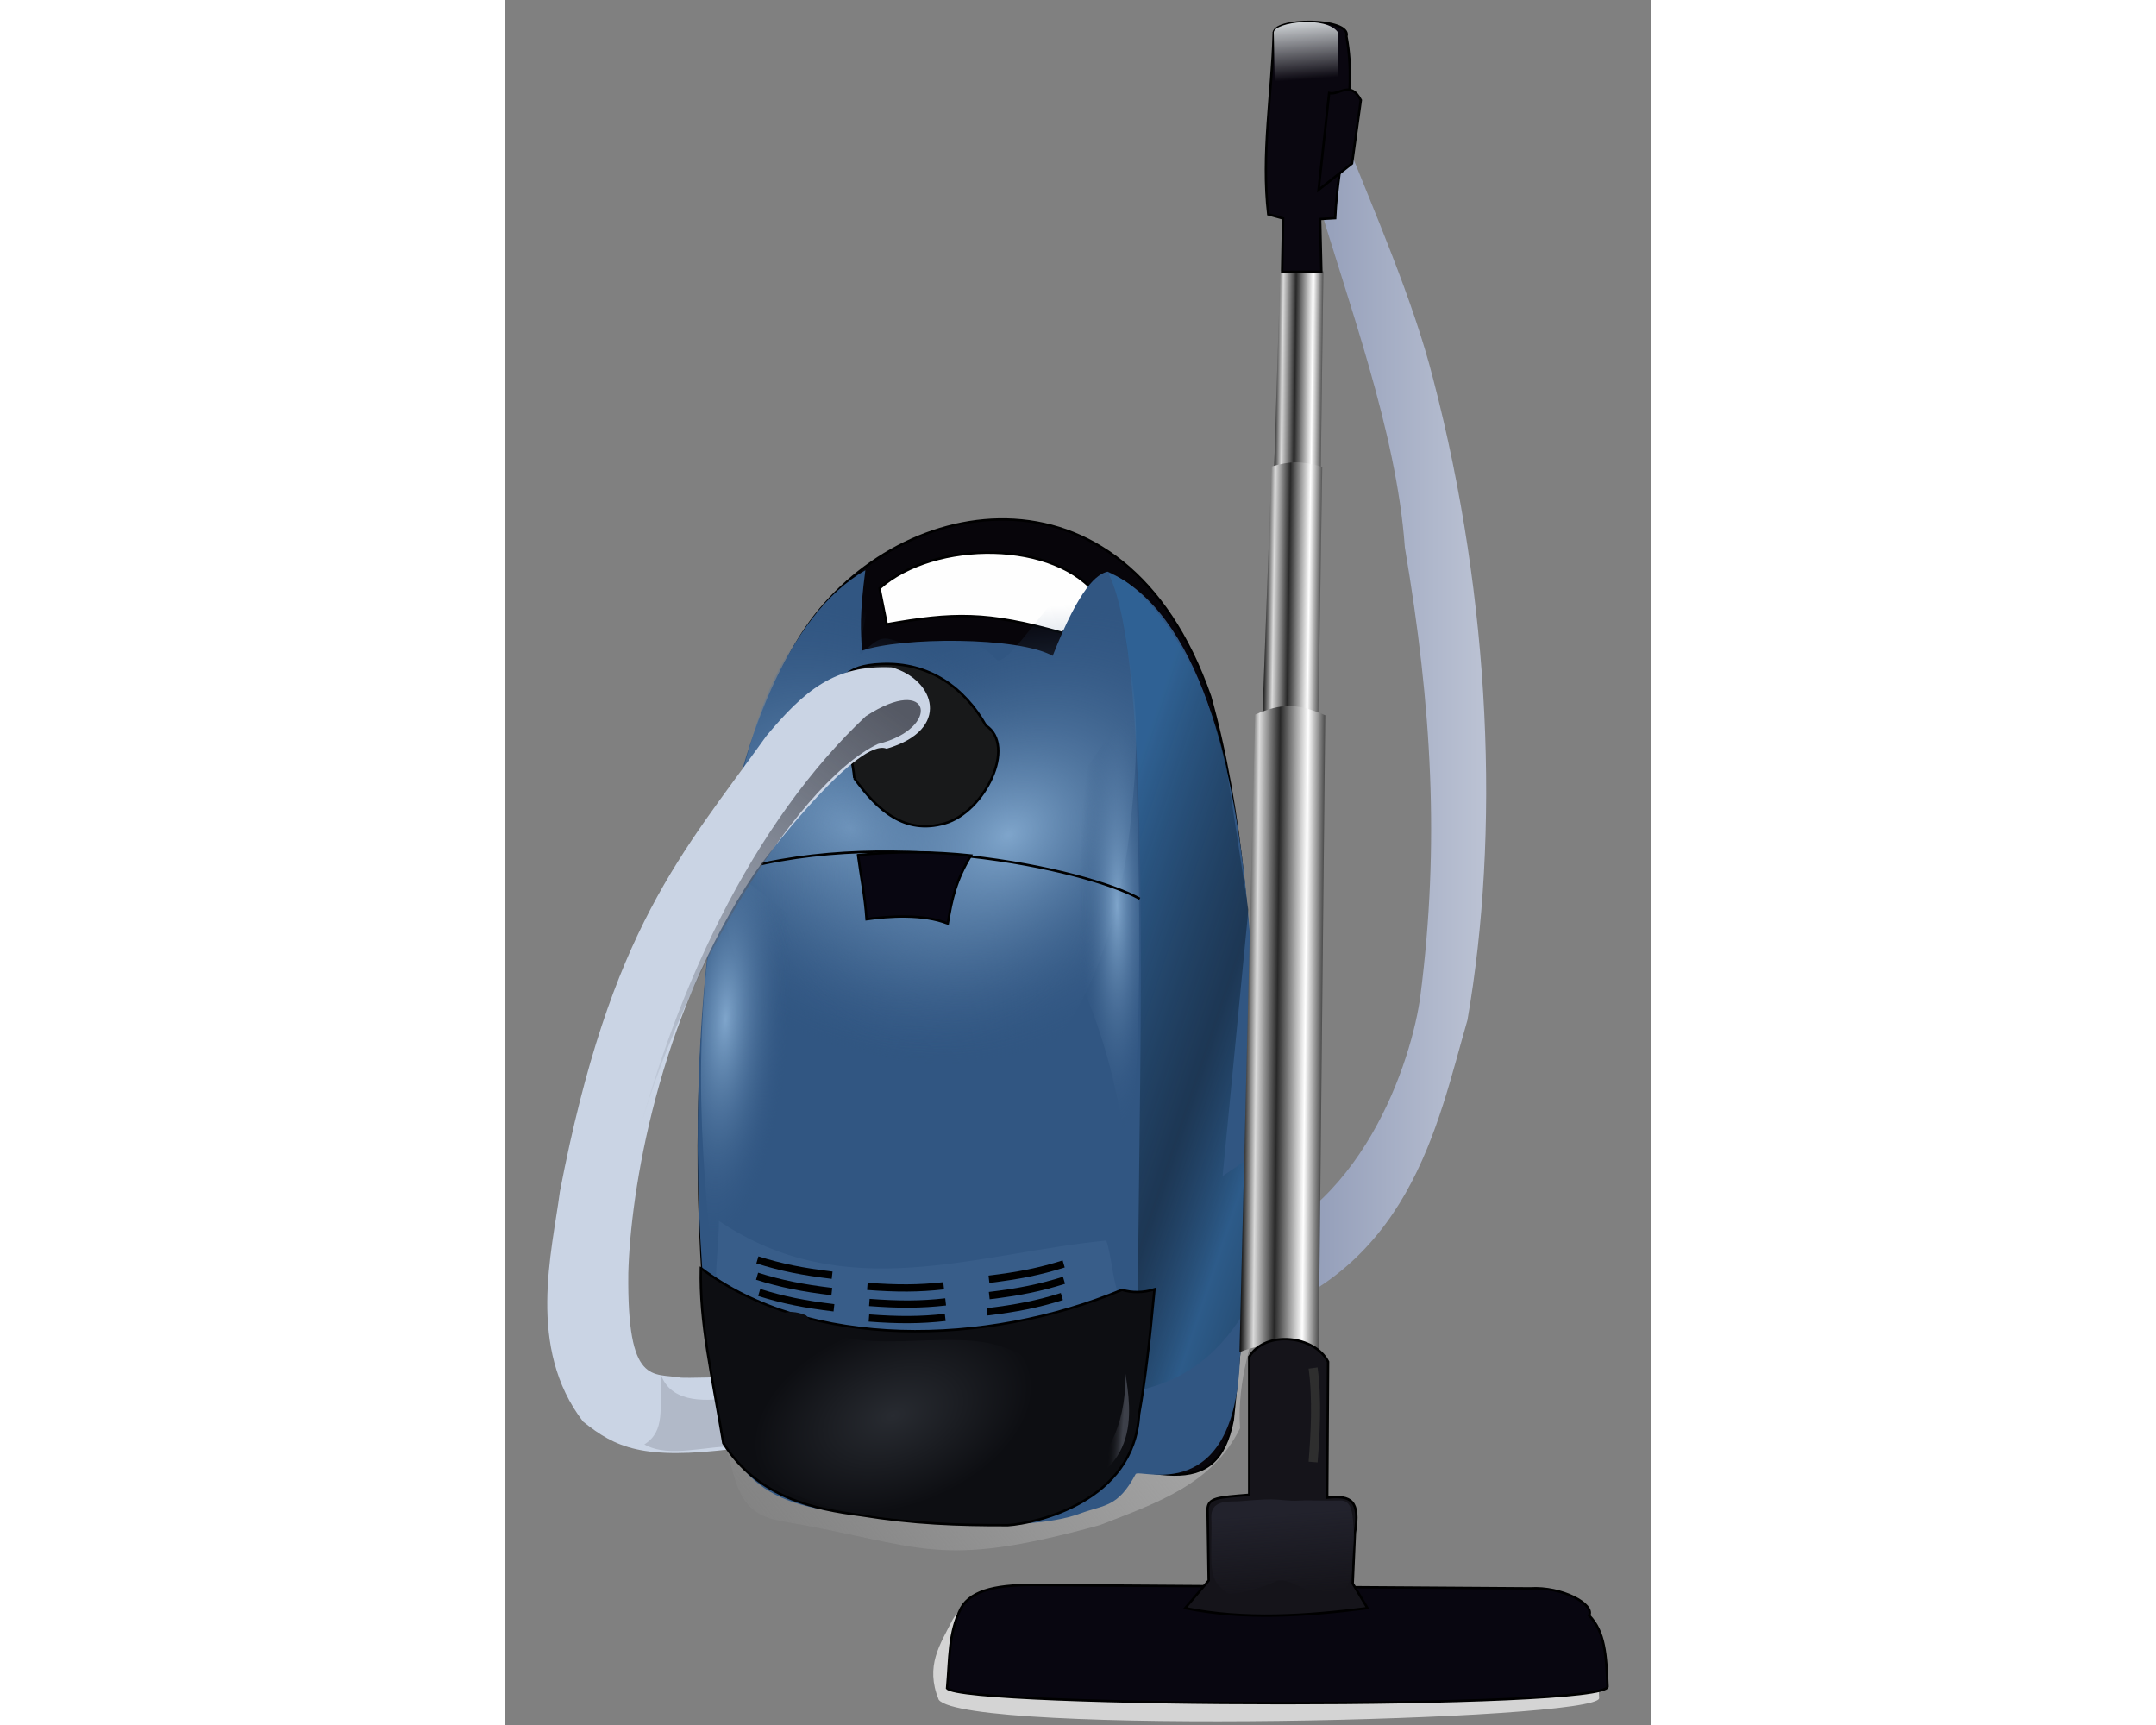 <?xml version="1.0" encoding="UTF-8"?>
<svg viewBox="0 0 475 715" width="100mm" height="80mm"  xmlns="http://www.w3.org/2000/svg" xmlns:xlink="http://www.w3.org/1999/xlink">
 <rect x="0" y="0" width="475" height="715" fill="#808080" stroke="none"/>
 <defs>
  <linearGradient id="b">
   <stop offset="0"/>
   <stop stop-color="#dadada" offset=".164"/>
   <stop stop-color="#282828" offset=".402"/>
   <stop stop-color="#fff" offset=".725"/>
   <stop offset="1"/>
  </linearGradient>
  <linearGradient id="a">
   <stop stop-color="#7fa5cb" offset="0"/>
   <stop stop-color="#315682" stop-opacity="0" offset="1"/>
  </linearGradient>
  <linearGradient id="r" x1="230.35" x2="91.112" y1="531.84" y2="642.61" gradientUnits="userSpaceOnUse">
   <stop stop-color="#a3a3a3" offset="0"/>
   <stop stop-color="#a3a3a3" stop-opacity="0" offset="1"/>
  </linearGradient>
  <linearGradient id="q" x2="0" y1="752.37" y2="786.43" gradientTransform="matrix(1.127 -.081 .091 .997 -776.79 -48.752)" gradientUnits="userSpaceOnUse">
   <stop stop-color="#22222c" offset="0"/>
   <stop stop-color="#22222c" stop-opacity="0" offset="1"/>
  </linearGradient>
  <linearGradient id="p" x1="939.67" x2="921.37" y1="699.15" y2="740.78" gradientTransform="matrix(1.087 -.276 .312 .961 -912.77 158.66)" gradientUnits="userSpaceOnUse">
   <stop stop-color="none" offset="0"/>
   <stop stop-opacity="0" offset="1"/>
  </linearGradient>
  <linearGradient id="o" x1="330.26" x2="331.99" y1="9.551" y2="32.911" gradientUnits="userSpaceOnUse">
   <stop stop-color="#cbcfd2" offset="0"/>
   <stop stop-color="#cbcfd2" stop-opacity="0" offset="1"/>
  </linearGradient>
  <linearGradient id="l" x1="158.69" x2="41.677" y1="291.68" y2="454.58" gradientUnits="userSpaceOnUse">
   <stop stop-color="#555964" offset="0"/>
   <stop stop-color="#555964" stop-opacity="0" offset="1"/>
  </linearGradient>
  <linearGradient id="k" x1="255.73" x2="250.43" y1="597.85" y2="597.47" gradientUnits="userSpaceOnUse">
   <stop stop-color="#3d4049" offset="0"/>
   <stop stop-color="#191a1e" stop-opacity="0" offset="1"/>
  </linearGradient>
  <linearGradient id="j" x1="338.56" x2="226.35" y1="461.02" y2="423.62" gradientUnits="userSpaceOnUse">
   <stop stop-color="#20466a" offset="0"/>
   <stop stop-color="#2b5e8e" stop-opacity=".996" offset=".184"/>
   <stop stop-color="#091826" stop-opacity=".765" offset=".452"/>
   <stop stop-color="#2f689e" stop-opacity=".992" offset="1"/>
  </linearGradient>
  <linearGradient id="h" x1="299.83" x2="407.2" gradientUnits="userSpaceOnUse">
   <stop stop-color="#808cac" offset="0"/>
   <stop stop-color="#bcc3d4" offset="1"/>
  </linearGradient>
  <linearGradient id="n" x1="437.96" x2="474.03" gradientTransform="matrix(1 .01 -.01 1 -126.83 -135.62)" gradientUnits="userSpaceOnUse" xlink:href="#b"/>
  <linearGradient id="m" x1="437.96" x2="474.03" gradientTransform="matrix(.723 .005 -.007 .483 1.442 -15.112)" gradientUnits="userSpaceOnUse" xlink:href="#b"/>
  <linearGradient id="i" x1="437.96" x2="474.03" gradientTransform="matrix(.615 .005 -.006 .483 52.27 -96.118)" gradientUnits="userSpaceOnUse" xlink:href="#b"/>
  <radialGradient id="g" cx="765.19" cy="716.38" r="56.665" gradientTransform="matrix(.999 -.36 .227 .629 -766.17 411.64)" gradientUnits="userSpaceOnUse">
   <stop stop-color="#282b31" offset="0"/>
   <stop stop-color="#0d0e12" offset="1"/>
  </radialGradient>
  <radialGradient id="f" cx="667.64" cy="513.43" r="29.23" gradientTransform="matrix(-.909 -.061 -.213 3.194 807.61 -1176.7)" gradientUnits="userSpaceOnUse" xlink:href="#a"/>
  <radialGradient id="e" cx="667.64" cy="513.43" r="29.23" gradientTransform="matrix(.545 7.3772e-15 5.3281e-15 3.201 -110.11 -1268.1)" gradientUnits="userSpaceOnUse" xlink:href="#a"/>
  <radialGradient id="d" cx="300.88" cy="491.58" r="81.586" gradientTransform="matrix(-1.148 .789 .592 .861 262.98 -314.5)" gradientUnits="userSpaceOnUse" xlink:href="#a"/>
  <radialGradient id="c" cx="300.88" cy="491.58" r="81.586" gradientTransform="matrix(1.148 .789 -.592 .861 88.839 -317.18)" gradientUnits="userSpaceOnUse" xlink:href="#a"/>
 </defs>
 <path d="m185.53 671.33c4.425-7.829 16.042-9.886 32.722-9.546l203.17 1.376c13.215-0.843 26.889 6.571 24.508 11.233 6.511 6.764 7.059 16.281 7.607 29.467 0.024 9.4-262.26 15.542-273.78 0.677-5.713-14.077 0.522-22.788 5.772-33.208z" fill="#d4d4d4" fill-rule="evenodd"/>
 <path d="m91.112 598.82c4.841 14.237 4.556 28.475 23.065 31.607 59.797 10.251 64.068 20.502 132.41 1.708 24.204-9.397 46.699-17.085 58.088-40.149-2.848-41.573 30.183-68.624-29.898-32.461l-183.66 39.295z" fill="url(#r)" fill-rule="evenodd"/>
 <path d="m302.93 548.66c72.224-19.894 83.468-82.603 96.01-125.85 13.407-76.981 9.947-173.42-14.272-265.97-8.217-32.436-24.219-68.764-37.626-102.5l-11.677 23.354c13.839 47.14 34.166 100.77 37.626 149.21 11.244 66.169 14.442 123.38 6.487 185.53-3.394 26.516-24.219 92.118-79.144 106.39l2.595 29.841z" fill="url(#h)" fill-rule="evenodd"/>
 <path d="m337.54 240.08 1.682-127.6c-7.359-2.509-11.217-2.387-17.859-0.145l-3.992 127.58c6.516-2.09 14.097-1.875 20.169 0.164z" fill="url(#i)" fill-rule="evenodd"/>
 <path d="m84.974 565.02c10.528 2.654 85.316 19.378 135.21 33.081s74.892 24.382 81.464-9.469c8.268-78.247 16.888-206.68-9.391-299.99-36.023-103.35-132.28-83.562-169.19-25.689-36.614 58.169-51.082 181-38.09 302.06z" fill="#07050a" fill-rule="evenodd" stroke="#000"/>
 <path d="m155.23 243.86 2.985 14.922c27.258-4.775 41.385-5.372 72.821 3.581l14.922-14.922c-17.31-23.876-68.046-23.876-90.728-3.581z" fill="#fefefe" fill-rule="evenodd" stroke="#000"/>
 <path d="m84.974 559.2c3.068 44.172 13.569 63.388 55.583 67.76 21.007 2.186 73.268 9.482 97.737 0.412 10.24-3.796 15.67-2.411 23.115-16.401 1.685-2.399 41.202 14.062 43.248-48.29 8.268-76.862 20.107-292.39-54.892-325.74-4.374 1.057-11.389 6.053-22.765 34.92-14.36-8.072-62.926-7.81-79.075-2.148-0.48-8.197-1.044-14.499 1.425-33.349-64.108 36.789-78.894 205.96-64.376 322.84z" fill="#315682" fill-rule="evenodd"/>
 <path d="m254.13 346.73c2.677 61.422 7.368 86.407-56.212 108.25-60.956 20.94-121.54-45.38-104.93-112.55 11.315-45.761 16.912-75.755 55.111-104.49 11.432-13.208-5.565 38.552 0.178 32.635s8.262-6.475 11.748-5.538 7.938 3.369 17.548 3.431c42.033 0.271 84.585 5.365 76.555 78.26z" fill="url(#c)" fill-rule="evenodd"/>
 <path d="m250.14 237.77c18.141 35.603 12.885 192.77 12.207 296.02l-0.509 42.724c19.497-4.239 32.891-14.072 44.25-32.043 1.187-21.701 3.899-43.911 4.069-65.612l-12.716 8.646 10.681-110.37-9.155-59.509c-10.172-45.945-34.586-76.632-48.828-79.853z" fill="url(#j)" fill-rule="evenodd" opacity=".652"/>
 <path d="m97.697 349.41c-2.677 61.422-7.368 86.407 56.212 108.25 60.956 20.94 97.022-43.811 104.93-112.55 4.973-43.227 3.9-65.802-9.506-107.56-11.432-13.208-40.04 41.629-45.784 35.711s-8.262-6.475-11.748-5.538-7.938 3.369-17.548 3.431c-42.033 0.271-84.585 5.365-76.555 78.26z" fill="url(#d)" fill-rule="evenodd"/>
 <path d="m260.69 297.27c-23.221 12.635-29.421 56.165-56.228 58.043 33.807 35.856 49.174 83.493 53.784 129.08 6.83-53.955 4.82-129.26 2.444-187.12z" fill="url(#e)" fill-rule="evenodd"/>
 <path d="m88.721 362.89c65.951-21.701 152.18-2.713 174.39 9.664" fill="none" stroke="#000"/>
 <path d="m146.31 354.45c1.181 8.858 2.874 16.948 3.543 26.574 9.428-1.33 23.337-2.276 33.661 1.772 1.711-10.384 3.423-17.951 9.616-28.207-15.521-1.626-31.427-1.843-46.82-0.139z" fill="#080611" fill-rule="evenodd" stroke="#000"/>
 <path d="m144.77 322.57c9.636 13.384 20.898 23.447 37.494 18.718s29.889-32.204 17.041-40.592c-8.794-15.558-23.474-26.354-43.293-25.441-30.513 1.155-13.205 24.652-11.242 47.315z" fill="#18191a" fill-rule="evenodd" stroke="#000"/>
 <path d="m90.884 359.64c23.221 12.635 46.252 42.877 73.058 44.756-33.807 35.856-50.06 77.293-76.815 127.31-6.83-53.955-10.135-118.63 3.757-172.07z" fill="url(#f)" fill-rule="evenodd"/>
 <path d="m103.55 361.73c-40.508 60.673-51.572 132.59-52.464 165.96-0.535 47.111 10.172 41.222 21.949 43.363 3.569 0.178 12.691-0.258 16.26-0.079 4.104 12.313 1.585 19.352 5.689 29.523-38.01 4.818-49.252-0.535-62.636-11.242-23.555-30.693-12.848-70.488-9.636-95.292 21.057-109.39 50.68-140.08 85.656-188.98 15.704-18.737 28.195-29.444 51.929-28.374 18.023 5.175 24.805 25.875-2.141 33.727-11.242-4.64-46.575 39.973-54.606 51.394z" fill="#cad4e4" fill-rule="evenodd"/>
 <path d="m64.815 570.36c-0.886 13.583 1.772 22.736-7.087 28.346 10.63 5.905 25.689 0.295 38.09 0.886l-1.772-20.374c-9.153 1.476-24.508 2.953-29.232-8.858z" fill="#b1b9c8" fill-rule="evenodd"/>
 <path d="m88.63 506.04c52.36 35.294 105.88 13.575 160.57 8.145 1.939 5.042 2.715 15.902 4.654 20.944-78.734 41.888-127.22 20.944-166.39-4.654 0-7.757 1.164-16.678 1.164-24.435z" fill="#385d89" fill-rule="evenodd"/>
 <path d="m81.159 525.63c-0.536 22.988 4.497 43.434 9.319 72.526 14.326 22.778 37.977 27.429 57.159 29.887 21.668 3.5 39.709 4.191 60.868 4.131 11.629-0.779 52.252-9.737 54.312-45.912 2.574-14.557 4.153-28.192 6.391-51.857-4.482 1.44-9.419 1.513-13.445 0.216-56.465 23.617-129.89 24.885-174.6-8.991z" fill="#0d0e12" fill-rule="evenodd" stroke="#000"/>
 <path d="m257.21 569.39c0.189 47.508-36.75 49.655-36.876 51.358 45.3-6.561 38.836-36.691 36.876-51.358z" fill="url(#k)" fill-rule="evenodd"/>
 <path d="m149.51 296.9c27.419-17.988 31.416 5.058 5.048 11.472-34.721 16.519-88.255 103.54-105.54 186.59 19.119-84.278 54.758-155.08 100.49-198.06z" fill="url(#l)" fill-rule="evenodd"/>
 <path d="m318.63 14.176c-1.117-7.064 32.448-6.915 30.139 0.897 4.768 25.116-3.595 50.232-4.662 75.348l-6.243 0.357 0.516 21.802-16.261 0.122 0.406-22.154-6.16-1.714c-2.892-24.886 1.51-49.772 2.266-74.658z" fill="#0a0710" fill-rule="evenodd" stroke="#000"/>
 <path d="m336.77 321.09 1.977-127.6c-8.65-2.509-13.185-2.387-20.992-0.145l-4.692 127.58c7.66-2.09 16.57-1.875 23.708 0.164z" fill="url(#m)" fill-rule="evenodd"/>
 <path d="m337.26 560.8 2.736-264.31c-11.971-5.196-18.248-4.944-29.053-0.301l-6.494 264.27c10.601-4.328 22.933-3.884 32.811 0.34z" fill="url(#n)" fill-rule="evenodd"/>
 <path d="m318.65 13.38 0.383 20.041c9.318 1.957 4.814-0.826 26.387-0.784l-0.091-19.129c-4.808-7.191-26.338-4.298-26.678-0.128z" fill="url(#o)" fill-rule="evenodd"/>
 <path d="m189 666.55c4.425-7.829 16.042-9.886 32.722-9.546l203.17 1.376c13.215-0.843 26.889 6.571 24.508 11.233 6.511 6.764 7.059 16.281 7.607 29.467 0.024 9.4-267.38 8.708-273.78 0.677 1.121-12.369 0.522-22.788 5.772-33.208z" fill="#080610" fill-rule="evenodd" stroke="#000"/>
 <path d="m308.48 562.39c6.764-11.246 27.29-8.73 32.678 2.042l-0.355 56.313c10.25-1.094 13.619 1.482 11.484 14.608l-0.917 20.986 6.127 10.212c-25.189 3.211-50.837 5.046-75.568 0l9.753-11.441-0.459-29.571c0.248-4.74 4.165-4.893 17.256-5.963v-57.186z" fill="#15141a" fill-rule="evenodd" stroke="#000"/>
 <path d="m341.61 38.573c4.377 0.973 8.754-5.35 13.131 2.918l-3.647 26.262-13.86 10.942 4.377-40.122z" fill="#0a0710" fill-rule="evenodd" stroke="#000"/>
 <g transform="matrix(1.065 0 0 1.102 -647.38 -193.56)" fill="none" stroke="#000" stroke-width="2.769">
  <path d="m825.3 651.04c-9.283 2.838-17.739 4.452-29.091 5.761"/>
  <path d="m825.42 657.19c-9.283 2.838-17.739 4.452-29.091 5.761"/>
  <path d="m824.59 663.3c-9.283 2.838-17.739 4.452-29.091 5.761"/>
 </g>
 <g transform="matrix(-1.065 0 0 1.102 983.54 -195.24)" fill="none" stroke="#000" stroke-width="2.769">
  <path d="m825.3 651.04c-9.283 2.838-17.739 4.452-29.091 5.761"/>
  <path d="m825.42 657.19c-9.283 2.838-17.739 4.452-29.091 5.761"/>
  <path d="m824.59 663.3c-9.283 2.838-17.739 4.452-29.091 5.761"/>
 </g>
 <path d="m181.81 532.94c-10.305 1.157-19.485 1.161-31.626 0.239" fill="none" stroke="#000" stroke-width="3"/>
 <path d="m182.63 539.62c-10.305 1.157-19.484 1.161-31.626 0.239" fill="none" stroke="#000" stroke-width="3"/>
 <path d="m182.46 546.06c-10.305 1.157-19.485 1.161-31.626 0.239" fill="none" stroke="#000" stroke-width="3"/>
 <path d="m124.8 545.23c-25.262-10.72-26.073 42.06-21.289 57.503 1.997 20.693 57.735 29.203 75.211 27.002 27.187-6.624 57.047-22.75 49.394-39.797-4.851-13.975-7.498-27.452-19.46-30.715-23.234-10.514-67.525 6.393-83.855-13.993z" fill="url(#g)" fill-rule="evenodd"/>
 <path d="m304.19 622.27c-4.555 0.219-11.947-0.725-11.416 7.232 0.269 4.025-0.365 16.077 0.211 20.487 0.784 5.996 3.079 7.942 6.638 10.323 1.783 1.193 13.757-1.955 19.424-4.629 4.69-2.212 9.744 2.458 14.638 3.613 3.598 0.849 10.435 0.349 13.043 0.159 2.531-0.184 4.627-7.179 4.477-8.784-0.415-4.461 1.129-10.864 0.657-15.943-0.542-5.823-0.164-13.097-5.813-12.798-3.563 0.189-13.75-0.176-16.898 0.053-3.955 0.288-7.183-0.433-11.524-0.52-3.111-0.062-11.467 0.606-13.438 0.806z" fill="url(#q)" fill-rule="evenodd" stroke="url(#p)"/>
 <path d="m334.96 567.04c1.772 12.992 0.886 27.756 0 38.976" fill="none" stroke="#2e2e2e" stroke-width="3.75"/>
</svg>

